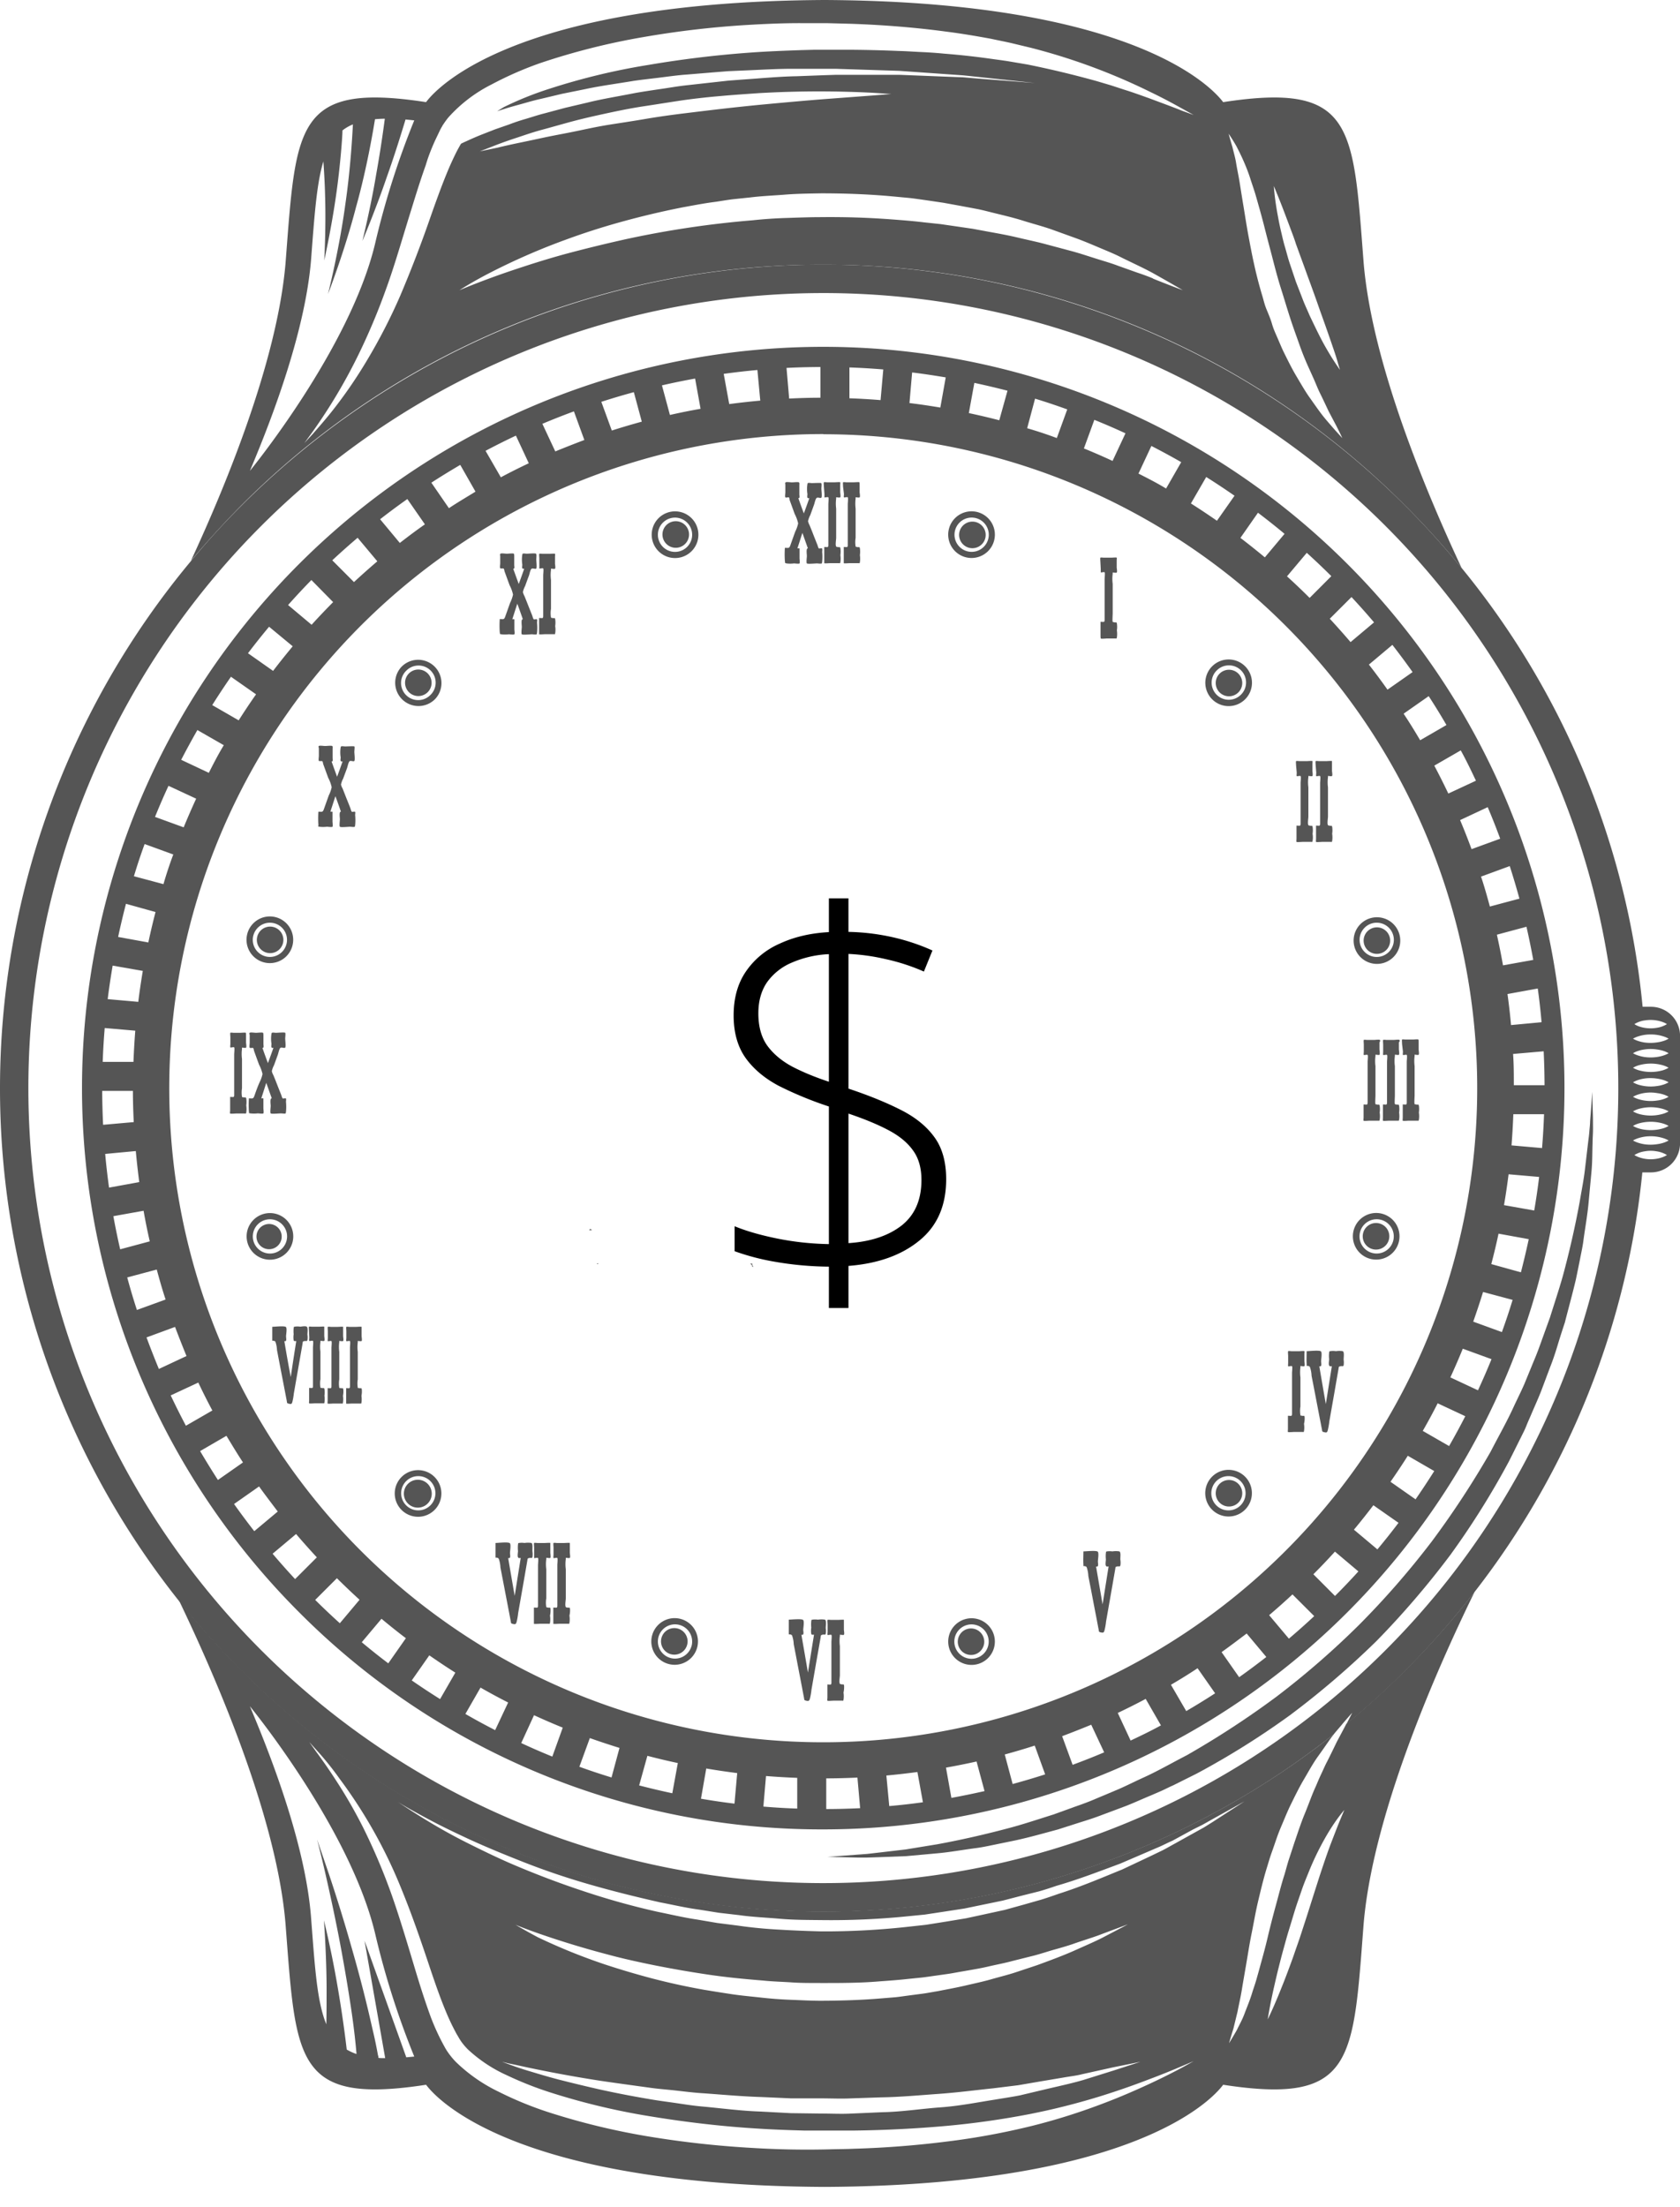<svg width="67" height="88" fill="none" xmlns="http://www.w3.org/2000/svg"><path d="M33.057 52.162v-1.65a13.127 13.127 0 01-2.159-.196 9.384 9.384 0 01-1.601-.42V48.9c.456.19 1.019.352 1.69.489.67.136 1.36.211 2.07.224v-5.488a14.633 14.633 0 01-1.993-.82c-.566-.3-1.009-.67-1.328-1.114-.319-.449-.478-1.015-.478-1.699 0-.69.163-1.273.488-1.748a3.163 3.163 0 011.348-1.113c.573-.267 1.227-.42 1.963-.46v-1.347h.78v1.338a8.78 8.78 0 011.73.205c.56.124 1.1.303 1.62.537l-.341.84a8.1 8.1 0 00-1.533-.498 8.175 8.175 0 00-1.475-.205v5.371c.8.267 1.49.547 2.07.84.586.293 1.035.654 1.348 1.084.319.43.478.993.478 1.69 0 1.054-.358 1.871-1.074 2.45-.71.58-1.65.915-2.822 1.006v1.68h-.781zm.78-2.588c.886-.058 1.593-.293 2.12-.703.527-.417.791-1.022.791-1.816 0-.476-.11-.866-.332-1.172-.221-.313-.547-.583-.976-.81-.43-.229-.964-.45-1.602-.665v5.166zm-.78-6.435V38.05a4.175 4.175 0 00-1.465.332 2.311 2.311 0 00-.996.781c-.235.339-.352.755-.352 1.25 0 .52.117.947.352 1.28.24.331.573.611.996.84.423.22.911.422 1.465.605z" fill="#000"/><g clip-path="url(#clip0_2187_5544)" fill="#555"><path d="M65.837 40.149h-.328a32.52 32.52 0 00-7.218-17.5 33.37 33.37 0 00-2.24-2.475 32.82 32.82 0 00-46.433 0 30.574 30.574 0 00-2.005 2.203 32.84 32.84 0 00-.487 41.452 32.998 32.998 0 002.492 2.789 32.821 32.821 0 0043.57 2.546c.124-.152.24-.282.336-.399.25-.297.403-.462.403-.462s-.082.167-.234.456a32.961 32.961 0 005.122-5.285 32.506 32.506 0 006.683-16.721h.341a1.161 1.161 0 001.163-1.163v-4.278a1.16 1.16 0 00-1.165-1.163zm-.244.544a1.434 1.434 0 01.685.053c.071.023.14.054.202.094a1.075 1.075 0 01-.412.148 1.434 1.434 0 01-.685-.05.843.843 0 01-.202-.098 1.075 1.075 0 01.412-.148zm-32.76-29.006a31.704 31.704 0 11.005 63.408 31.704 31.704 0 01-.005-63.408zm33.445 34.469a1.26 1.26 0 01-.21.053 1.385 1.385 0 01-.685-.053.897.897 0 01-.202-.095 1.075 1.075 0 01.412-.148c.157-.029.318-.029.476 0a1.075 1.075 0 01.411.148.897.897 0 01-.202.095zm.048-.58a1.306 1.306 0 01-.231.051 1.708 1.708 0 01-.529.002 1.54 1.54 0 01-.22-.053.969.969 0 01-.22-.096c.07-.04.143-.072.22-.095a1.566 1.566 0 01.485-.073 1.646 1.646 0 01.495.073c.077.023.151.055.22.095a.969.969 0 01-.22.096zm0-.579a1.76 1.76 0 01-.76.05 1.318 1.318 0 01-.22-.05.973.973 0 01-.22-.097.973.973 0 01.22-.097 1.76 1.76 0 01.98.002c.077.023.151.055.22.095a.973.973 0 01-.22.097zm0-.581a1.76 1.76 0 01-.98.002 1.106 1.106 0 01-.22-.097.973.973 0 01.22-.097 1.76 1.76 0 01.98 0 .973.973 0 01.22.097c-.069.04-.143.072-.22.095zm0-.58a1.22 1.22 0 01-.231.05 1.68 1.68 0 01-.749-.052 1.032 1.032 0 01-.22-.095.973.973 0 01.22-.097 1.566 1.566 0 01.749-.05c.078.01.156.027.231.05a.973.973 0 01.22.097 1.03 1.03 0 01-.22.097zm0-.58a1.225 1.225 0 01-.231.052 1.719 1.719 0 01-.749-.05.973.973 0 01-.22-.098c.07-.04.143-.073.22-.097a1.566 1.566 0 01.485-.07 1.805 1.805 0 01.495.072c.077.023.151.055.22.095a.973.973 0 01-.22.097zm0-.578a1.76 1.76 0 01-.98 0 .977.977 0 01-.22-.097.973.973 0 01.22-.097 1.76 1.76 0 01.98 0 .973.973 0 01.22.097c-.07.04-.143.072-.22.097zm0-.582a1.55 1.55 0 01-.231.053 1.719 1.719 0 01-.529 0 1.553 1.553 0 01-.22-.053 1.032 1.032 0 01-.22-.095.973.973 0 01.22-.097c.072-.023.145-.04.22-.05a1.6 1.6 0 01.529 0c.078.01.156.027.231.05a.973.973 0 01.22.097c-.069.04-.143.072-.22.095zm0-.58a1.223 1.223 0 01-.231.051 1.72 1.72 0 01-.529.003 1.566 1.566 0 01-.22-.053.973.973 0 01-.22-.097c.07-.04.143-.072.22-.095a1.553 1.553 0 01.485-.073 1.646 1.646 0 01.495.073c.077.023.151.055.22.095a.973.973 0 01-.22.097z"/><path d="M53.693 68.746a1.855 1.855 0 00-.047.09l-.33.62c-.117.244-.249.517-.397.808-.077.143-.143.304-.22.465-.077.16-.147.328-.22.5-.159.341-.286.718-.44 1.09-.155.372-.287.782-.426 1.187-.066.205-.134.41-.202.617-.069.207-.122.419-.183.628-.135.414-.238.841-.353 1.258-.114.416-.22.83-.315 1.233-.094.403-.202.793-.304 1.161-.05.185-.101.366-.15.538-.048.171-.11.341-.16.5-.095.321-.22.61-.315.865-.095.256-.22.467-.302.644-.196.343-.315.53-.315.53s.062-.22.176-.586l.165-.676c.049-.264.12-.557.172-.88.053-.325.117-.68.18-1.054.065-.374.124-.77.208-1.18.084-.41.154-.838.255-1.265.102-.427.205-.866.335-1.297.069-.22.13-.44.203-.644.073-.202.147-.422.22-.632.073-.209.16-.412.245-.612.083-.2.167-.399.255-.59.187-.38.364-.75.56-1.082.196-.333.374-.66.568-.93.194-.268.372-.53.53-.753l.113-.145a32.821 32.821 0 01-43.57-2.547 32.997 32.997 0 01-2.492-2.788c1.249 2.608 3.877 8.432 4.249 12.89.423 5.465.368 7.234 5.604 6.428 0-.044 2.489 4.007 15.895 4.073 13.406-.066 15.902-4.117 15.898-4.073 5.233.806 5.178-.963 5.601-6.428.401-4.678 3.25-10.829 4.428-13.236a33.322 33.322 0 01-5.12 5.273zm-37.49 13.296l-1.665-4.65.824 4.683c-.095 0-.185 0-.271-.01 0-.034 0-.07-.018-.109a17.193 17.193 0 00-.22-1.05 53.765 53.765 0 00-.795-3.115 65.052 65.052 0 00-.943-3.064c-.282-.829-.471-1.375-.471-1.375s.15.562.343 1.41c.194.848.44 1.983.648 3.126.207 1.143.392 2.284.493 3.14.042.347.07.642.09.882a1.98 1.98 0 01-.39-.178 46.586 46.586 0 00-.365-2.51 39.448 39.448 0 00-.544-2.643s.1 1.342.106 2.681c0 .513 0 1.026-.011 1.465-.38-.92-.46-2.335-.613-4.313-.22-2.672-1.39-5.904-2.436-8.37 0 0 3.98 4.845 4.992 9.05a32.876 32.876 0 001.564 4.92l-.318.03zm30.96.399c-.286.154-.709.374-1.262.632s-1.227.557-2.022.853c-.892.336-1.802.621-2.727.852-1.096.27-2.208.476-3.328.615a38.455 38.455 0 01-3.765.295c-.326.015-.66.015-.982.024a35.465 35.465 0 01-3.049-.055 38.662 38.662 0 01-4.15-.456 27.81 27.81 0 01-4.07-.991 14.252 14.252 0 01-1.921-.795 6.457 6.457 0 01-1.712-1.194 3.091 3.091 0 01-.346-.43c-.03-.044-.044-.073-.066-.108-.022-.035-.044-.08-.066-.119a9.086 9.086 0 01-.515-1.121c-.22-.6-.408-1.19-.582-1.762-.344-1.144-.66-2.218-1.005-3.188a24.521 24.521 0 00-1.101-2.59 19.473 19.473 0 00-1.082-1.886 21.75 21.75 0 00-.797-1.154l-.28-.394.333.37c.22.244.529.606.881 1.101a19.536 19.536 0 012.463 4.395c.398.969.77 2.042 1.145 3.17.19.561.386 1.136.621 1.7.116.283.246.56.39.828.033.069.075.132.113.198.017.03.04.073.053.09.013.019.046.073.063.096.081.113.172.22.271.317.456.422.976.767 1.542 1.022.594.282 1.207.522 1.835.718a27.38 27.38 0 003.965.934c1.353.22 2.716.381 4.067.467.674.046 1.343.07 2.004.088h1.97a47.97 47.97 0 003.707-.187 33.39 33.39 0 003.29-.467 27.72 27.72 0 002.732-.683 31.115 31.115 0 002.06-.712 28.525 28.525 0 001.304-.524l.46-.194-.44.245zm-26.067.017a53.23 53.23 0 002.868.523c.595.088 1.244.176 1.927.27.342.051.694.075 1.055.115.362.04.727.088 1.102.11.75.053 1.524.126 2.313.15l1.191.053h1.2c.4 0 .8.02 1.2 0l1.191-.04c.789-.013 1.562-.088 2.31-.14.75-.054 1.472-.15 2.157-.221l.998-.123.925-.159.853-.143c.27-.049.53-.075.768-.137l1.24-.275 1.087-.22-1.056.343-1.218.381c-.473.14-1.017.254-1.608.395l-.925.22c-.321.064-.66.112-1 .17-.687.107-1.41.253-2.17.308-.76.055-1.542.18-2.335.194l-1.204.053c-.404.022-.811 0-1.217 0l-1.213-.016-1.205-.064c-.797-.026-1.577-.134-2.335-.202-.377-.033-.747-.095-1.102-.146-.354-.05-.718-.097-1.059-.16a39.024 39.024 0 01-1.925-.375 61.478 61.478 0 01-1.61-.388c-.476-.123-.882-.249-1.227-.352a12.13 12.13 0 01-.778-.262l-.273-.1.282.069c.183.037.45.095.793.17zm-.597-5.727s.363.157 1.015.384a36.664 36.664 0 002.725.828c.564.154 1.19.293 1.85.427a44.44 44.44 0 002.087.364c.724.11 1.48.185 2.246.246.384.04.771.049 1.16.075.387.027.779.022 1.169.024.782 0 1.562 0 2.328-.066.383-.028.764-.055 1.139-.097l.56-.057c.184-.022.365-.05.548-.075l.54-.077c.178-.028.352-.064.526-.092.348-.062.69-.115 1.016-.192.326-.077.66-.137.958-.22l.88-.22c.285-.076.552-.166.811-.239.26-.072.505-.143.73-.22.451-.16.857-.277 1.176-.405l1.02-.381s-.348.187-.965.507c-.308.162-.696.328-1.137.526-.44.198-.956.39-1.515.595l-.881.293c-.306.101-.633.178-.96.273-.329.094-.677.167-1.027.249-.35.081-.714.147-1.082.22-.185.03-.37.066-.56.095l-.568.075c-.191.024-.383.055-.577.075l-.586.048c-.784.066-1.584.09-2.383.093-.401 0-.8-.023-1.198-.038a16.08 16.08 0 01-1.183-.088c-.39-.044-.78-.077-1.161-.134a68.742 68.742 0 01-1.126-.179 26.24 26.24 0 01-2.106-.462 32.53 32.53 0 01-1.848-.549 23.5 23.5 0 01-2.67-1.082c-.614-.328-.951-.535-.951-.535v.011zm27.845-4.062l-.328.205-.37.205-.833.463c-.15.081-.301.171-.464.253l-.503.242-1.088.513c-.777.316-1.614.677-2.533.97-.22.077-.456.16-.694.233l-.72.205-.74.205-.765.167-.777.168-.796.132-.806.128-.821.09c-1.111.12-2.227.177-3.344.172a47.22 47.22 0 01-1.681-.069c-.56-.03-1.101-.081-1.659-.162l-.817-.104-.806-.137c-.535-.079-1.055-.204-1.57-.308a29.858 29.858 0 01-2.917-.81 35.438 35.438 0 01-2.54-.946c-.778-.319-1.47-.66-2.077-.962a22.378 22.378 0 01-1.542-.846 26.828 26.828 0 01-.96-.602c-.219-.143-.331-.22-.331-.22s.117.077.344.207c.227.13.561.317.99.544.43.227.963.487 1.578.77.615.281 1.322.574 2.1.88.777.306 1.627.6 2.544.866.916.267 1.89.511 2.9.74.512.097 1.027.22 1.556.29l.795.127.808.094c.54.077 1.089.097 1.64.146.55.048 1.1.046 1.654.052a30.325 30.325 0 003.304-.14l.808-.08.795-.121.787-.121.768-.159.756-.156.734-.19.718-.18c.235-.066.465-.143.691-.22.917-.265 1.763-.597 2.536-.882l1.101-.473.511-.22c.166-.075.32-.157.472-.22l.828-.452.379-.188.335-.189 1.339-.745-1.289.835zm5.12-.134c-.095.22-.22.55-.37.938-.15.388-.302.844-.465 1.335l-.243.76-.25.789-.256.788c-.084.263-.179.516-.262.763-.084.246-.174.484-.258.709-.084.224-.167.44-.245.63-.154.39-.293.711-.394.934-.101.222-.163.35-.163.35s.02-.139.064-.381a21.8 21.8 0 01.207-.994c.046-.202.097-.425.156-.66.06-.236.12-.478.19-.73.07-.25.139-.513.22-.775.082-.262.16-.53.242-.797.082-.267.179-.531.267-.793.088-.262.194-.513.293-.758.18-.447.389-.882.625-1.302.166-.298.35-.586.551-.861a5.91 5.91 0 01.24-.304l-.15.359zM32.833 10.556a32.6 32.6 0 0123.217 9.617 33.349 33.349 0 012.24 2.476c-1.34-2.864-3.555-8.064-3.905-12.148-.423-5.465-.368-7.234-5.602-6.428 0 .046-2.491-4.005-15.897-4.073C19.48.068 16.984 4.12 16.99 4.073c-5.235-.806-5.18.963-5.603 6.428-.34 3.952-2.423 8.952-3.774 11.864a36.09 36.09 0 012.005-2.203 32.602 32.602 0 0123.215-9.606zm18.1-2.818c.082.2.196.485.324.826.064.17.135.355.207.551.073.196.154.401.22.615l.24.66c.082.22.164.452.247.679.084.227.166.454.247.678.081.225.156.441.233.661.155.428.296.829.415 1.174.119.346.22.637.277.842.057.205.097.326.097.326s-.073-.101-.192-.28c-.118-.178-.281-.44-.46-.764-.178-.324-.361-.71-.56-1.126-.092-.22-.193-.427-.281-.66-.089-.234-.177-.454-.265-.684l-.233-.694c-.077-.22-.135-.46-.2-.68-.067-.22-.113-.44-.162-.643a11 11 0 01-.12-.582c-.069-.361-.11-.66-.135-.881-.024-.22-.03-.337-.03-.337s.052.121.131.32zm-1.632-1.923c.084.161.183.357.286.59.104.234.21.499.3.794.05.147.101.301.152.46.05.159.095.324.143.494.097.339.194.698.286 1.066.093.368.197.749.296 1.134.099.386.202.773.323 1.157.122.383.234.764.355 1.14.121.377.256.739.383 1.102.128.364.265.692.41 1.005.07.158.141.31.205.46.064.15.123.297.192.44.134.27.25.52.357.747l.295.558c.163.319.249.508.249.508s-.141-.15-.38-.42c-.116-.137-.264-.298-.418-.496-.154-.198-.32-.44-.498-.69-.178-.248-.348-.546-.53-.852-.183-.306-.349-.645-.523-.996-.083-.176-.158-.359-.237-.541-.08-.183-.166-.37-.22-.564-.056-.194-.14-.388-.221-.584-.081-.196-.121-.395-.183-.593a16.56 16.56 0 01-.308-1.196c-.088-.394-.161-.788-.232-1.167-.07-.38-.125-.743-.182-1.089-.058-.345-.108-.66-.157-.969-.048-.308-.108-.568-.147-.815-.04-.246-.104-.44-.143-.623-.102-.34-.155-.542-.155-.542s.124.174.302.482zm-3.32 5.287a9.843 9.843 0 00-.634-.233l-.749-.267c-.264-.101-.555-.185-.859-.28-.304-.095-.619-.202-.954-.295l-1.048-.28c-.36-.099-.74-.176-1.126-.268-.385-.093-.789-.166-1.198-.24l-.62-.115-.636-.093-.647-.094-.661-.07c-.44-.054-.881-.087-1.342-.122a32.481 32.481 0 00-2.747-.086c-.46 0-.92.018-1.38.033a17.62 17.62 0 00-1.367.093 38.659 38.659 0 00-5.101.764c-.778.174-1.507.353-2.181.531-.674.178-1.284.368-1.824.544-.54.176-1.007.337-1.39.48-.766.282-1.196.472-1.196.472s.39-.263 1.119-.646a26.123 26.123 0 013.124-1.372 27.65 27.65 0 012.176-.7 33.316 33.316 0 012.487-.59c.44-.08.881-.166 1.322-.221.22-.033.451-.073.682-.102l.692-.072c.463-.058.934-.075 1.405-.113.472-.037.945-.041 1.42-.05.949 0 1.898.035 2.828.12l.693.065c.22.024.459.061.685.092l.675.1.66.12.661.124c.22.042.423.097.63.148.416.103.822.196 1.212.319s.77.22 1.132.346l1.03.372c.331.123.644.258.941.383.298.126.58.24.835.373.516.253.97.46 1.322.66.718.403 1.119.641 1.119.641s-.432-.158-1.19-.462v-.009zM19.138 6.036l.661-.258c.22-.084.474-.176.778-.275.304-.1.64-.22 1.017-.322.377-.101.785-.22 1.22-.337.437-.117.897-.22 1.375-.324.478-.103.976-.205 1.485-.282.509-.077 1.024-.16 1.542-.238a27.491 27.491 0 011.542-.172c.504-.046 1.018-.079 1.507-.114a41.942 41.942 0 014.564-.013l.713.048-.713.057-1.88.141c-.777.06-1.682.141-2.643.232a89.25 89.25 0 00-1.489.158c-.506.058-1.02.121-1.542.185s-1.026.135-1.528.22c-.503.087-1 .16-1.478.236-.478.077-.919.177-1.36.267-.44.09-.852.163-1.23.244-.38.082-.732.157-1.04.22-.309.065-.58.126-.8.181l-.7.146zm-1.802-.4l.22-.462c.023-.042.034-.066.069-.123a.983.983 0 01.068-.112c.062-.093.12-.17.179-.245a5.799 5.799 0 011.724-1.322 14.05 14.05 0 011.943-.854 27.361 27.361 0 014.124-1.04c1.393-.242 2.8-.405 4.212-.487.694-.04 1.385-.07 2.068-.068h1.018l.989.026c1.322.047 2.603.152 3.808.315.604.077 1.188.177 1.75.28.28.06.555.113.823.174l.791.19a24.565 24.565 0 014.782 1.773c.553.266.974.502 1.26.66l.44.245-.464-.17c-.304-.125-.755-.29-1.322-.502-.288-.101-.603-.22-.953-.328l-.544-.178-.586-.174a39.74 39.74 0 00-2.754-.661l-.78-.132c-.266-.042-.54-.075-.815-.115a30.345 30.345 0 00-1.716-.185c-.295-.029-.594-.05-.898-.064-.304-.013-.61-.037-.923-.044a53.524 53.524 0 00-1.904-.048h-1.479l-.499.013c-.66.024-1.337.048-2.013.097a42.167 42.167 0 00-4.077.491c-1.345.215-2.67.534-3.965.954-.623.198-1.231.443-1.818.731l-.268.163.29-.09c.22-.073.44-.13.692-.2.251-.071.498-.144.769-.203l.839-.2.905-.183c.62-.135 1.282-.22 1.963-.335.34-.049.69-.086 1.042-.13.352-.044.707-.095 1.068-.12l1.089-.09.546-.044.55-.024c.734-.028 1.465-.08 2.188-.07h1.601l.52.017 1.983.064 1.762.124.784.055.707.075 1.15.123 1 .106-1.004-.078-1.15-.088-.714-.06-.786-.03-1.763-.07h-2.5L32.833 3l-1.068.04c-.718.013-1.445.086-2.172.134l-.547.042-.541.06-1.078.12c-.357.036-.707.1-1.055.15-.348.051-.69.102-1.026.16-.661.133-1.322.235-1.925.387l-.882.207-.82.22c-.263.066-.51.15-.746.22a7.61 7.61 0 00-.66.22l-.582.203-.485.19c-.29.114-.52.22-.66.284-.1.044-.166.077-.201.095-.064.11-.126.22-.183.332a12.32 12.32 0 00-.379.835c-.233.568-.44 1.146-.639 1.71a49.097 49.097 0 01-1.22 3.178 22.255 22.255 0 01-1.322 2.573 18.601 18.601 0 01-1.246 1.84c-.373.488-.699.847-.917 1.1l-.341.369.297-.406a21.79 21.79 0 001.846-3.09 25.48 25.48 0 001.101-2.608c.357-.974.661-2.053 1.02-3.203.177-.575.36-1.17.578-1.778.096-.33.218-.636.356-.947zm-4.934 4.766c.135-1.752.22-3.058.494-3.965.03.405.057.88.068 1.341.042 1.3-.033 2.608-.033 2.608s.286-1.284.471-2.593c.172-1.185.256-2.385.256-2.592.127-.099.267-.18.416-.24-.03.61-.114 1.914-.306 3.216-.242 1.788-.687 3.548-.687 3.548s.66-1.694 1.116-3.46c.441-1.566.703-3.172.758-3.51a4.76 4.76 0 01.392-.021 47.726 47.726 0 01-.346 2.231c-.22 1.322-.548 2.644-.548 2.644s.526-1.238.967-2.531c.33-.923.617-1.862.753-2.313l.348.035a32.887 32.887 0 00-1.564 4.925c-1.01 4.205-4.991 9.052-4.991 9.052 1.048-2.476 2.207-5.704 2.436-8.375z"/><path d="M31.36 22.468c.101.013.204.013.306 0 .03 0 .198.024.22 0 .022-.024 0-.17 0-.196v-.322c0-.101.013-.086-.084-.081l.198-.62.22.62c-.08-.016-.041.24-.041.3 0 .059-.031.268 0 .299.03.03.339 0 .407 0 .031 0 .159.02.185 0 .027-.02 0 0 .018-.057a2.118 2.118 0 000-.406.423.423 0 000-.13c-.02-.024-.093 0-.121 0-.029 0-.057-.116-.073-.156-.053-.13-.103-.258-.154-.388-.05-.13-.101-.258-.154-.385a.662.662 0 01-.062-.161.883.883 0 01.088-.24l.152-.419c.022-.055.05-.22.1-.266.048-.046.16.024.193-.016s0-.295 0-.359.022-.205-.01-.22c-.034-.015-.303 0-.371 0-.03 0-.137-.018-.16 0-.025.018 0 0-.016.04a1.24 1.24 0 000 .394c0 .088-.04.19.077.165-.073.205-.145.408-.22.61a24.5 24.5 0 01-.22-.61c.072.013.041-.097.041-.15v-.356c0-.049.011-.1-.017-.122-.03-.022-.22 0-.28 0-.06 0-.22-.026-.251 0-.031.027-.011.062-.011.095v.309c0 .026-.02.167 0 .191.02.024.101 0 .132 0 .03 0 .033.093.042.117l.2.55c.062.118.108.243.137.373a1.336 1.336 0 01-.115.326c-.066.18-.13.363-.194.544-.048.139-.077.106-.22.106a3.854 3.854 0 000 .53c.02.09-.022.06.057.09zm1.52-2.77v.135c0 .017.13-.025.155 0 .024.024 0 .22 0 .277v1.61c0 .128-.025.093-.163.093v.645c0 .018.207 0 .248 0h.318c.097 0 .055.016.077-.035a.955.955 0 000-.286.897.897 0 000-.278c-.033-.077-.011-.02-.115-.046-.05-.013-.035 0-.053-.02-.04-.066 0-.27 0-.344v-1.165a1.529 1.529 0 010-.4v-.051c0-.011.133.024.161 0 .029-.025 0-.174 0-.207v-.285c0-.033.011-.092 0-.108-.01-.015-.178 0-.22 0h-.3c-.017 0-.114-.013-.13 0-.015.014 0 .155 0 .183l.022.282zm.778 0c0 .033-.013.117 0 .135.014.017.128-.025.152 0 .024.024 0 .22 0 .277v1.61c0 .128-.024.093-.16.093v.645c0 .018.204 0 .246 0h.32c.099 0 .055.016.077-.035a.961.961 0 000-.286.978.978 0 000-.278c-.033-.077-.014-.02-.115-.046-.053-.013-.035 0-.055-.02a1.06 1.06 0 010-.344v-1.165a1.63 1.63 0 010-.4v-.051c0-.011.132.024.16 0 .03-.025 0-.174 0-.207v-.285c0-.033 0-.092-.01-.108-.011-.015-.179 0-.22 0h-.302c-.018 0-.115-.013-.128 0-.013.014 0 .155 0 .183l.035.282zm10.241 2.991v.134c0 .018.13-.024.154 0 .024.024 0 .22 0 .278v1.603c0 .128-.024.093-.163.093v.535c0 .035 0 .11.011.13.011.02.205 0 .247 0h.317c.097 0 .055.013.077-.038a.961.961 0 000-.286.903.903 0 000-.277c-.03-.078-.01-.02-.114-.047-.051-.013-.036 0-.053-.02-.018-.02 0-.27 0-.343v-1.168a1.529 1.529 0 010-.4v-.051c0-.011.132.024.16 0 .03-.024 0-.174 0-.207v-.278c0-.033.012-.092 0-.108-.01-.015-.178 0-.22 0h-.3c-.017 0-.114-.013-.13 0-.015.014 0 .154 0 .183l.014.267zm7.816 8.125c0 .033-.011.12 0 .137.01.017.13-.027.154 0 .024.026 0 .22 0 .277v1.604c0 .128-.024.092-.163.092v.52c0 .033-.011.11 0 .128.01.018.205 0 .247 0h.317c.097 0 .055.013.077-.035a.907.907 0 000-.289.904.904 0 000-.277c-.031-.077 0-.02-.115-.047-.05-.01-.035 0-.053-.02-.037-.063 0-.27 0-.343v-1.163a1.537 1.537 0 010-.403v-.049c0-.01.135.022.161 0 .027-.022 0-.176 0-.209v-.277c0-.031.011-.09 0-.108-.01-.018-.178 0-.22 0h-.3c-.017 0-.114-.014-.13 0-.015.013 0 .156 0 .182l.025.28zm.779 0c0 .033-.014.12 0 .137.013.017.13-.027.154 0 .024.026 0 .22 0 .277v1.604c0 .128-.024.092-.163.092v.52c0 .033-.011.11 0 .128.01.018.207 0 .249 0h.317c.097 0 .055.013.077-.035a.969.969 0 000-.289.897.897 0 000-.277c-.033-.077 0-.02-.114-.047-.051-.01-.036 0-.053-.02-.04-.063 0-.27 0-.343v-1.163a1.545 1.545 0 010-.403v-.049c0-.01.132.022.16 0 .03-.022 0-.176 0-.209v-.385c0-.018-.18 0-.22 0h-.3c-.02 0-.114-.014-.13 0-.015.013 0 .156 0 .182l.023.28zM55.03 41.47c-.026-.021-.178 0-.22 0h-.293c-.017 0-.114-.012-.127 0-.014.014 0 .157 0 .184v.281c0 .034-.014.12 0 .135.013.015.127-.024.152 0 .024.024 0 .22 0 .277v1.604c0 .128-.025.093-.161.093v.52c0 .032-.013.11 0 .127.013.018.205 0 .247 0h.319c.1 0 .053.013.075-.037a.882.882 0 000-.287.904.904 0 000-.277c-.031-.077-.011-.02-.115-.046-.05-.011-.035.01-.052-.02-.018-.031 0-.271 0-.344v-1.165a1.537 1.537 0 010-.403v-.05c0-.014.134.023.16 0 .027-.025 0-.177 0-.221v-.278c.024-.015.035-.075.016-.092zm.782 0c-.029-.021-.178 0-.22 0h-.3c-.017 0-.114-.012-.13 0-.015.014 0 .157 0 .184v.281c0 .034-.01.12 0 .135.011.015.13-.024.154 0 .025.024 0 .22 0 .277v1.604c0 .128-.024.093-.163.093v.52c0 .032-.01.11 0 .127.011.018.207 0 .25 0h.316c.097 0 .056.013.078-.037a.955.955 0 000-.287.897.897 0 000-.277c-.031-.077-.011-.02-.115-.046-.05-.011-.035.01-.053-.02-.017-.031 0-.271 0-.344v-1.165a1.546 1.546 0 010-.403v-.05c0-.014.132.023.16 0 .03-.025 0-.177 0-.221v-.278c.032-.015.043-.075.023-.092zm.139.465c0 .033-.013.12 0 .135.014.015.128-.025.152 0 .024.024 0 .22 0 .277v1.604c0 .128-.024.092-.16.092v.52c0 .033-.011.11 0 .128.01.018.204 0 .246 0h.32c.099 0 .055.013.077-.038a.96.96 0 000-.286.978.978 0 000-.277c-.033-.078-.014-.02-.115-.047-.053-.01-.035.011-.055-.02-.02-.03 0-.27 0-.343v-1.165a1.638 1.638 0 010-.404v-.05c0-.013.132.024.16 0 .03-.024 0-.176 0-.22v-.278c0-.03 0-.09-.01-.108-.011-.017-.179 0-.22 0h-.302c-.018 0-.115-.013-.128 0-.013.013 0 .157 0 .183l.035.297zM52.03 56.5c-.031-.074 0-.02-.115-.043-.05-.014-.035.01-.053-.02a1.073 1.073 0 010-.346v-1.163a1.529 1.529 0 010-.401v-.05c0-.012.134.024.16 0 .027-.025 0-.175 0-.21v-.278c0-.03.012-.09 0-.105-.01-.016-.178 0-.22 0h-.299c-.018 0-.114-.016-.13 0-.015.015 0 .154 0 .18v.282c0 .036-.01.12 0 .137.011.018.13-.024.154 0 .024.024 0 .22 0 .278v1.605c0 .128-.024.093-.163.093v.517c0 .034-.01.11 0 .128.011.018.205 0 .247 0h.317c.097 0 .055.016.077-.035a.907.907 0 000-.288.902.902 0 00.024-.28zm1.523-2.617a.883.883 0 00-.275 0 .741.741 0 00-.231 0c-.06.024-.022-.018-.04.057a1.14 1.14 0 000 .26c0 .057-.029.203 0 .251.029.049.037.031.108.031l-.24 1.511c-.088-.502-.175-1.006-.26-1.511.119.037.072-.126.072-.198 0-.073.044-.317 0-.386-.044-.068-.47-.015-.577-.015 0 .172-.01.348 0 .517 0 .124 0 .04.093.082.05.022.01 0 .037.033.04.111.062.228.066.346.038.196.078.392.115.59l.22 1.146c.027.13.05.262.077.394.018.09 0 .097.075.117.126.035.135.01.161-.075.028-.117.049-.235.062-.355l.198-1.125.165-.952c.018-.097 0-.101.08-.119.079-.018.099.029.127-.038a.782.782 0 000-.22c-.002-.099.033-.302-.033-.341zm-8.913 7.984a.883.883 0 00-.276 0 .813.813 0 00-.22 0c-.057.026-.022-.018-.04.06a1.247 1.247 0 000 .257c0 .057-.028.203 0 .253.03.05.038.031.108.031l-.24 1.511c-.088-.504-.174-1.007-.26-1.51.12.037.073-.127.073-.2 0-.072.044-.319 0-.385s-.471-.017-.577-.017c0 .172-.011.348 0 .52 0 .12 0 .037.093.081.05.022.01 0 .037.033.039.11.061.227.066.344.037.198.077.394.115.59.072.381.145.764.22 1.146.024.132.048.262.075.394.017.092 0 .099.075.119.125.033.134 0 .16-.077.029-.116.05-.234.062-.353l.198-1.128.166-.951c.017-.095 0-.1.079-.117.08-.018.099.026.128-.04a.714.714 0 000-.22c-.011-.09.033-.31-.042-.341zM32.9 64.59a.883.883 0 00-.276 0 .815.815 0 00-.23 0c-.058.026-.023-.018-.04.059a1.261 1.261 0 000 .258.809.809 0 000 .253c.024.042.04.029.11.029-.082.504-.161 1.008-.243 1.51-.085-.502-.174-1.006-.26-1.51.122.037.073-.124.073-.196 0-.073.046-.32 0-.386s-.471-.018-.577-.018v.52c0 .121 0 .038.092.08.053.024.012 0 .04.033.039.111.061.228.066.345l.113.59c.072.382.147.765.22 1.146.024.132.05.262.075.395.017.092 0 .097.075.119.128.033.134 0 .163-.078.028-.116.049-.235.061-.354l.196-1.126.168-.951c.015-.097 0-.1.08-.12.078-.02.096.03.125-.037a.714.714 0 000-.22c0-.1.035-.302-.031-.342zm.762 2.619c-.033-.075-.013-.018-.114-.044-.053-.013-.035 0-.053-.02-.04-.066 0-.27 0-.344v-1.158a1.529 1.529 0 010-.401v-.05c0-.012.132.023.16 0 .03-.025 0-.175 0-.208v-.385c0-.016-.178 0-.22 0h-.3c-.019 0-.114-.014-.13 0-.015.013 0 .154 0 .18v.284c0 .034-.012.117 0 .135.014.017.129-.024.153 0 .024.024 0 .231 0 .28v1.603c0 .128-.024.093-.16.093v.517c0 .033-.012.11 0 .128.01.018.204 0 .246 0h.32c.098 0 .054.016.076-.035a.961.961 0 000-.287.993.993 0 00.022-.288zm-12.468-5.678a.883.883 0 00-.276 0 .74.74 0 00-.22 0c-.06.025-.022-.017-.04.058a1.268 1.268 0 000 .26c0 .057-.028.202 0 .25.029.049.038.031.108.031l-.24 1.511c-.088-.504-.174-1.006-.26-1.51.12.037.073-.126.073-.199 0-.073.044-.317 0-.385-.044-.069-.471-.016-.577-.016v.518c0 .123 0 .037.092.081.05.022 0 0 .038.033.039.112.061.228.066.346l.114.59.22 1.146.075.394c.018.09 0 .097.075.117.126.035.135 0 .161-.075.029-.117.05-.235.062-.354l.198-1.126.165-.952c.018-.097 0-.101.08-.119.079-.017.099.029.127-.037a.781.781 0 000-.22c-.01-.1.025-.302-.041-.342zm.76 2.619c-.031-.076 0-.02-.115-.045-.05-.013-.035 0-.053-.02a1.068 1.068 0 010-.346v-1.163a1.529 1.529 0 010-.4v-.051c0-.011.135.022.161 0 .027-.022 0-.174 0-.21v-.383c0-.015-.178 0-.22 0h-.295c-.018 0-.115-.015-.13 0-.016.016 0 .154 0 .18v.419c0 .018.13-.026.154 0 .024.027 0 .232 0 .278v1.606c0 .127-.024.092-.163.092v.646c0 .017.205 0 .247 0h.317c.097 0 .055.015.077-.035a.907.907 0 000-.29.9.9 0 00.02-.279zm.778 0c-.033-.076 0-.02-.115-.045-.05-.013-.035 0-.053-.02-.04-.066 0-.27 0-.346v-1.163a1.529 1.529 0 010-.4v-.051c0-.011.132.022.161 0 .029-.022 0-.174 0-.21v-.383c0-.015-.18 0-.22 0h-.3c-.02 0-.114-.015-.13 0-.015.016 0 .154 0 .18v.283c0 .035-.013.119 0 .136.013.018.13-.026.152 0 .022.027 0 .232 0 .278v1.606c0 .127-.022.092-.16.092v.646c0 .017.204 0 .246 0h.32c.099 0 .055.015.077-.035a.97.97 0 000-.29.898.898 0 00.022-.279zm-11.02-10.698c.022.04.037.028.103.028-.076.478-.15.956-.22 1.434a55.845 55.845 0 01-.255-1.434c.112.036.068-.119.068-.19 0-.07.044-.301 0-.365s-.44-.015-.549-.015v.493c0 .115 0 .035.088.077.049.02.012-.01.038.031.037.106.057.216.062.328l.107.56.21 1.088.072.374c.016.089 0 .093.071.113.119.033.128.01.154-.073.027-.11.046-.222.058-.335l.187-1.07.158-.903c.016-.093 0-.097.075-.113.075-.015.093.025.121-.037a.708.708 0 000-.22c0-.086.033-.28-.03-.318-.064-.037-.205 0-.26 0a.74.74 0 00-.22 0c-.056.024-.02-.017-.038.055a1.143 1.143 0 000 .247.727.727 0 000 .245zm.623-.106c0 .033-.013.112 0 .127.014.016.124-.022.146 0 .022.022 0 .22 0 .263v1.524c0 .121-.022.088-.152.088v.493c0 .031-.011.104 0 .121.01.018.194 0 .233 0h.304c.102 0 .051.014.073-.033a.947.947 0 000-.273.88.88 0 000-.264c-.03-.073 0-.02-.11-.044-.049 0-.033.01-.05-.018a1.02 1.02 0 010-.328v-1.101a1.464 1.464 0 010-.381v-.049c0-.01.127.022.153 0 .027-.022 0-.167 0-.198v-.366c0-.015-.171 0-.202 0h-.287c-.017 0-.107-.013-.12 0-.014.014 0 .148 0 .172l.012.267zm1.355 2.052c-.03-.073 0-.02-.11-.044-.048 0-.032.011-.05-.018a1.02 1.02 0 010-.328v-1.101a1.473 1.473 0 010-.381v-.049c0-.01.128.022.154 0 .027-.022 0-.167 0-.198v-.366c0-.015-.172 0-.202 0h-.287c-.018 0-.108-.013-.121 0-.013.014 0 .148 0 .172v.269c0 .033-.013.112 0 .128.013.015.123-.022.145 0 .022.022 0 .22 0 .262v1.524c0 .121-.022.088-.152.088v.494c0 .03-.01.103 0 .12.011.018.194 0 .234 0h.304c.101 0 .05.014.073-.032a.947.947 0 000-.273.883.883 0 00.013-.267zm.738 0c-.03-.073 0-.02-.11-.044-.048 0-.033.011-.05-.018a1.02 1.02 0 010-.328v-1.101a1.473 1.473 0 010-.381v-.049c0-.01.127.022.153 0 .027-.022 0-.167 0-.198v-.366c0-.015-.171 0-.202 0h-.287c-.017 0-.107-.013-.12 0-.014.014 0 .148 0 .172v.269c0 .033-.014.112 0 .128.013.015.123-.022.145 0 .022.022 0 .22 0 .262v1.524c0 .121-.022.088-.152.088v.614c0 .018.194 0 .233 0h.304c.101 0 .05.014.073-.032a.947.947 0 000-.273.883.883 0 00.013-.267zm-5.241-14.04v.276c0 .033-.014.117 0 .134.013.018.127-.024.152 0 .024.024 0 .231 0 .28v1.603c0 .128-.025.093-.161.093v.533c0 .033-.013.11 0 .128.013.017.205 0 .246 0h.32c.099 0 .053.015.077-.035a.96.96 0 000-.287.975.975 0 000-.277c-.033-.077-.013-.02-.117-.047-.05-.013-.035.011-.053-.02a1.058 1.058 0 010-.343V42.23a1.526 1.526 0 010-.401v-.05c0-.012.133.023.161 0 .029-.025 0-.175 0-.208v-.278c0-.033 0-.092-.01-.107-.012-.016-.18 0-.221 0h-.267c-.017 0-.114-.014-.127 0-.014.013 0 .143 0 .171zm.96 2.337c-.048.138-.077.105-.22.105a3.88 3.88 0 000 .531c.013.082-.02.049.05.068.102.012.205.012.307 0 .03 0 .198.025.22 0 .022-.024 0-.17 0-.196v-.321c0-.101.013-.086-.083-.082l.198-.619.22.62c-.084-.016-.044.24-.044.299 0 .06-.029.269 0 .3.029.03.34 0 .405 0 .066 0 .159.02.188 0 .028-.02 0-.012.017-.058.013-.135.013-.27 0-.405 0-.024.013-.112 0-.13-.013-.018-.092 0-.121 0-.029 0-.057-.117-.073-.157a31.12 31.12 0 01-.154-.387 16.32 16.32 0 00-.154-.386.55.55 0 01-.062-.16.88.88 0 01.088-.24l.152-.42c.02-.054.051-.22.097-.266.046-.046.163.025.196-.015s0-.295 0-.36c0-.063.022-.204 0-.23-.022-.027-.302 0-.37 0-.03 0-.136-.018-.16 0-.025.017 0 0-.018.04-.02.13-.02.263 0 .394 0 .088-.038.189.08.165a49.22 49.22 0 01-.221.61c-.075-.203-.15-.405-.22-.61.072.013.041-.097.041-.15v-.328c0-.049 0-.1-.017-.121-.018-.023-.22 0-.28 0-.06 0-.22-.027-.251 0-.03.026 0 .061 0 .094v.309c0 .026-.02.167 0 .191.02.025.101 0 .132.011.03.011.033.093.042.117.066.183.132.366.2.55.063.118.109.243.137.373a1.339 1.339 0 01-.115.326c-.079.174-.143.357-.207.538zm2.584-10.726c.103.012.206.012.309 0 .028 0 .196.024.22 0 .024-.025 0-.17 0-.199v-.32c0-.098.013-.085-.084-.08.066-.208.135-.415.2-.62.076.205.15.412.221.62-.082-.016-.042.24-.042.299 0 .06-.03.267 0 .3.031.033.337 0 .405 0 .031 0 .159.02.185 0 .027-.02 0-.014.018-.058a2.102 2.102 0 000-.407c0-.022.013-.11 0-.128-.013-.018-.092 0-.121 0-.029 0-.057-.117-.073-.159-.05-.127-.101-.257-.154-.385l-.152-.388a.541.541 0 01-.064-.158.88.88 0 01.088-.24c.051-.142.104-.28.155-.419.02-.055.05-.22.096-.267.047-.046.161.025.194-.015s0-.297 0-.359.022-.205 0-.22c-.022-.016-.301 0-.37 0-.03 0-.134-.018-.158 0-.025.017 0 0-.018.037a1.256 1.256 0 000 .397c0 .086-.04.187.077.165-.073.203-.143.407-.22.61-.075-.203-.148-.408-.22-.61.072.013.041-.1.041-.15v-.346c0-.048.014-.099-.017-.12-.031-.023-.22 0-.28 0-.06 0-.22-.027-.251 0-.031.026 0 .06 0 .094v.306c0 .029-.02.17 0 .192.02.022.103 0 .132.013.029.013.033.092.042.117l.2.548c.063.118.11.244.137.375a1.311 1.311 0 01-.115.326l-.194.544c-.048.138-.077.105-.22.105a3.887 3.887 0 000 .531c-.004.082-.035.049.033.069zm7.257-7.675c.102.012.205.012.306 0 .031 0 .199.024.22 0 .023-.024 0-.17 0-.198v-.32c0-.099.014-.086-.083-.081.066-.207.132-.414.2-.62.075.206.15.413.22.62-.08-.016-.041.24-.041.3 0 .059-.031.266 0 .299.03.033.337 0 .405 0 .031 0 .159.02.185 0 .027-.02 0-.013.018-.057.013-.135.013-.27 0-.406 0-.024.013-.112 0-.13-.013-.017-.093 0-.121 0-.029 0-.058-.116-.073-.158l-.154-.386a28.91 28.91 0 00-.154-.387.61.61 0 01-.062-.159.885.885 0 01.088-.24c.05-.139.101-.28.154-.419.02-.055.049-.22.097-.266.049-.046.161.024.194-.015.033-.04 0-.296 0-.36s.022-.204-.011-.23c-.033-.027-.302 0-.37 0-.03 0-.134-.018-.159 0-.024.017 0 0-.017.039a1.24 1.24 0 000 .394c0 .088-.04.187.077.165-.073.205-.143.408-.22.61l-.22-.61c.072.014.041-.097.041-.15v-.328c0-.048 0-.099-.017-.12-.018-.023-.22 0-.28 0-.06 0-.22-.027-.251 0-.031.026-.011.06-.011.094v.293c0 .028-.02.17 0 .191.02.023.103 0 .132.014.028.013.033.092.042.116l.2.549c.063.118.109.244.137.374a1.404 1.404 0 01-.115.326l-.194.544c-.048.14-.077.106-.22.106a3.855 3.855 0 000 .531c.02.088-.013.055.057.075zm1.521-2.762v.137c0 .017.13-.024.154 0 .024.024 0 .22 0 .28v1.603c0 .128-.024.093-.163.093v.645c0 .018.205 0 .247 0h.317c.097 0 .055.015.077-.035a.882.882 0 000-.287.917.917 0 000-.28c-.03-.074 0-.02-.114-.043-.051-.014-.036 0-.053-.02a1.06 1.06 0 010-.344V23.13a1.529 1.529 0 010-.4v-.052c0-.01.132.025.16 0 .029-.024 0-.174 0-.206v-.28c0-.031.011-.09 0-.106-.01-.015-.178 0-.22 0h-.275c-.018 0-.115-.015-.13 0-.016.015 0 .154 0 .18v.267zm8.494 27.858a.091.091 0 01-.035 0h-.046l.035.034a.099.099 0 01.04.086l.046.017-.024-.044a.11.11 0 01-.016-.092zm-6.213 0h.012a.079.079 0 01.029.024l.035-.033h-.046a.097.097 0 01-.03.009zm-.26-1.394v.011a.068.068 0 01-.016.03l-.018.023h.027a.06.06 0 01.035 0h.013l.044-.015-.044-.016a.121.121 0 01-.042-.033z"/><path d="M32.832 72.953a29.561 29.561 0 10-20.905-8.66 29.371 29.371 0 0020.905 8.66zm21.94-12.926l1.002.7c-.271.36-.553.714-.842 1.06l-.936-.786c.267-.32.524-.644.775-.974zm.682-.936c.238-.342.47-.688.69-1.038l1.055.61c-.241.382-.49.758-.745 1.128l-1-.7zm1.287-2.029c.207-.361.405-.725.594-1.101l1.102.515c-.206.402-.421.799-.646 1.19l-1.05-.604zm1.101-2.134c.173-.378.339-.759.496-1.144l1.145.417a28.4 28.4 0 01-.54 1.242l-1.101-.515zm.912-2.223c.138-.392.269-.786.392-1.183l1.178.315c-.132.44-.275.861-.427 1.284l-1.143-.416zm.72-2.295c.106-.403.203-.807.289-1.214l1.205.22c-.095.44-.199.881-.313 1.322l-1.18-.328zm.507-2.35c.07-.408.13-.82.183-1.232l1.218.106a26.9 26.9 0 01-.196 1.339l-1.205-.214zm.3-2.384c.032-.413.056-.827.072-1.243h1.225c-.016.441-.042.904-.08 1.35l-1.217-.107zm.092-2.399c0-.416 0-.833-.03-1.247l1.22-.106c.021.441.033.892.035 1.353h-1.225zm-.112-2.399a24.502 24.502 0 00-.141-1.238l1.207-.22c.062.44.112.888.152 1.344l-1.218.114zm-.32-2.381a26.58 26.58 0 00-.244-1.223l1.18-.317c.1.44.19.881.271 1.322l-1.207.218zm-.524-2.346c-.108-.401-.22-.8-.352-1.194l1.145-.419c.138.43.267.863.386 1.298l-1.179.315zm-.73-2.289c-.145-.39-.296-.777-.457-1.158l1.101-.516c.176.414.342.834.498 1.258l-1.141.416zm-.926-2.216a29.35 29.35 0 00-.56-1.114l1.055-.608c.22.396.412.8.606 1.209l-1.102.513zm-1.124-2.126c-.21-.356-.427-.711-.66-1.059l1-.7c.246.376.482.762.709 1.152l-1.049.607zm-1.302-2.017c-.24-.34-.488-.673-.742-1l.936-.787c.275.355.546.718.806 1.086l-1 .7zm-1.473-1.897a32.736 32.736 0 00-.829-.932l.866-.865c.308.33.608.667.899 1.01l-.936.787zm-1.633-1.762c-.293-.294-.594-.58-.903-.86l.789-.938c.335.303.661.613.98.93l-.866.868zm-1.786-1.617c-.32-.266-.646-.526-.974-.777l.7-1.003c.36.273.714.553 1.06.842l-.786.938zm-1.91-1.46a29.414 29.414 0 00-1.038-.69l.61-1.055c.383.24.758.49 1.129.747l-.701.998zm-2.029-1.285c-.361-.22-.724-.405-1.101-.596l.515-1.102c.403.207.8.422 1.19.646l-.604 1.052zm-2.134-1.101a26.381 26.381 0 00-1.143-.498l.416-1.14c.418.168.832.347 1.242.537l-.515 1.101zm-2.223-.912a16.113 16.113 0 00-1.183-.392l.315-1.179c.44.133.861.276 1.284.428l-.416 1.143zm-2.295-.71a29.31 29.31 0 00-1.214-.286l.22-1.204c.44.094.882.198 1.322.312l-.328 1.179zm-2.35-.506c-.408-.068-.82-.13-1.232-.18l.106-1.22c.44.054.896.123 1.34.197l-.215 1.203zm-2.384-.297a26.83 26.83 0 00-1.242-.073v-1.23c.451.016.903.043 1.35.08l-.108 1.223zm-2.399-.095c-.416 0-.832.013-1.247.033l-.105-1.222c.44-.023.891-.034 1.352-.036v1.225zm-2.399.115c-.417.038-.83.084-1.238.138l-.22-1.205c.44-.061.889-.113 1.344-.154l.114 1.22zm-2.38.326c-.41.072-.818.154-1.223.246l-.318-1.18c.441-.102.881-.192 1.322-.271l.218 1.205zm-2.345.513c-.402.11-.8.228-1.196.354l-.418-1.145c.429-.138.861-.267 1.297-.385l.317 1.176zm-2.29.731c-.39.147-.776.299-1.16.456l-.515-1.101c.415-.175.834-.34 1.258-.496l.416 1.141zm-2.216.928a23.81 23.81 0 00-1.115.56l-.61-1.056c.4-.212.803-.414 1.211-.606l.514 1.102zm-2.126 1.132c-.357.22-.712.427-1.06.66l-.7-1.017c.376-.245.762-.48 1.152-.71l.608 1.067zm-2.018 1.304c-.34.238-.672.487-1 .742l-.786-.945c.354-.277.718-.546 1.086-.806l.7 1.009zm-1.897 1.474a31.16 31.16 0 00-.931.828l-.866-.868c.33-.307.667-.607 1.011-.899l.786.939zm17.784-5.067A26.081 26.081 0 118.737 33.414 26.08 26.08 0 0132.832 17.31v.007zm-19.396 45.62c.297.293.597.58.903.859l-.786.936a29.252 29.252 0 01-.983-.93l.866-.865zm1.778 1.617c.32.266.643.526.973.775l-.702 1.002c-.36-.27-.712-.553-1.058-.841l.787-.936zm1.907 1.458c.342.238.688.47 1.038.69l-.608 1.055c-.383-.24-.76-.488-1.13-.745l.7-1zm2.042 1.286c.361.207.729.406 1.102.595l-.518 1.102c-.4-.205-.797-.42-1.187-.646l.603-1.05zm2.135 1.102c.379.174.76.34 1.145.495l-.416 1.155a26.83 26.83 0 01-1.24-.54l.51-1.11zm2.225.912c.39.138.785.268 1.183.392l-.318 1.178a26.736 26.736 0 01-1.282-.427l.417-1.143zm2.295.707c.4.105.805.202 1.214.288l-.22 1.205a29.774 29.774 0 01-1.322-.313l.328-1.18zm2.348.506c.41.07.82.13 1.234.183l-.108 1.218c-.45-.054-.895-.12-1.337-.196l.211-1.205zm2.383.3c.415.033.829.057 1.245.073v1.225a25.648 25.648 0 01-1.35-.08l.105-1.218zm2.401.093c.417 0 .831-.012 1.245-.031l.108 1.22c-.45.022-.9.034-1.352.035v-1.224zm2.4-.113c.413-.038.826-.085 1.237-.14l.22 1.206c-.44.062-.888.113-1.343.152l-.115-1.218zm2.376-.315c.41-.073.817-.155 1.22-.244l.318 1.18c-.44.099-.881.19-1.322.271l-.216-1.207zm2.344-.524c.4-.109.8-.227 1.196-.355l.416 1.148c-.427.138-.86.266-1.297.385l-.315-1.178zm2.289-.73c.389-.146.776-.299 1.16-.457l.516 1.101c-.414.176-.835.342-1.258.498l-.418-1.141zm2.218-.927c.374-.177.746-.364 1.114-.56l.608 1.056c-.398.22-.801.412-1.209.606l-.513-1.102zm2.121-1.123c.36-.21.712-.427 1.062-.66l.7 1c-.379.246-.763.482-1.152.709l-.61-1.049zm2.02-1.302c.337-.24.66-.487 1-.742l.784.936c-.354.275-.716.546-1.084.806l-.7-1zm1.897-1.474c.315-.268.625-.544.93-.828l.867.866c-.33.308-.667.608-1.01.899l-.787-.936zM10.892 26.755L9.89 26.05c.273-.36.553-.712.841-1.057l.943.78c-.269.324-.53.65-.782.98zm-.68.934c-.241.341-.47.687-.693 1.037l-1.055-.608c.241-.383.49-.76.747-1.13l1 .7zm-1.287 2.029c-.22.36-.406.727-.597 1.101L7.226 30.3c.207-.4.423-.796.646-1.187l1.053.604zM7.823 31.85c-.174.379-.341.76-.498 1.143l-1.143-.416c.17-.419.348-.832.538-1.24l1.103.513zm-.912 2.225c-.147.39-.277.785-.392 1.183l-1.178-.315c.132-.44.274-.869.427-1.284l1.143.416zm-.709 2.295c-.103.401-.2.806-.286 1.214l-1.205-.22c.094-.44.198-.881.313-1.322l1.178.328zm-.507 2.348c-.068.41-.13.82-.18 1.234l-1.22-.108c.054-.44.123-.894.198-1.337l1.202.211zm-.3 2.384c-.032.414-.056.828-.072 1.244H4.096c.016-.453.043-.904.08-1.35l1.22.106zm-.094 2.4c0 .417.013.831.033 1.245l-1.222.108a30.38 30.38 0 01-.036-1.352h1.225zm.115 2.4c.038.414.084.827.138 1.238l-1.205.22a27.59 27.59 0 01-.154-1.344l1.22-.114zm.31 2.38c.072.41.154.817.247 1.221l-1.18.317c-.102-.44-.192-.88-.272-1.321l1.205-.216zm.525 2.345c.11.4.22.8.354 1.196l-1.145.416c-.14-.427-.268-.86-.386-1.297l1.177-.315zm.73 2.288c.148.391.3.778.457 1.161l-1.102.516a37.28 37.28 0 01-.493-1.258l1.139-.419zm.928 2.219c.176.374.363.746.56 1.114l-1.055.608a29.92 29.92 0 01-.606-1.21l1.101-.512zm1.121 2.123c.22.36.428.711.661 1.062l-1 .7c-.244-.379-.48-.763-.71-1.152l1.05-.61zm1.302 2.02c.24.337.49.66.745 1l-.936.784a28.833 28.833 0 01-.807-1.084l.998-.7zm1.476 1.897c.269.315.545.625.828.93l-.867.867c-.307-.33-.606-.667-.897-1.011l.936-.786zm41.43 2.467l-.859-.862c.294-.293.58-.594.86-.903l.935.789c-.3.332-.61.657-.93.976h-.006zM12.418 23.13l.868.881c-.295.298-.581.597-.859.904l-.938-.787c.302-.34.612-.673.93-.998z"/><path d="M61.81 52.55l-.31.86c-.103.29-.21.585-.337.88l-.365.89c-.13.298-.278.593-.419.895-.275.608-.615 1.2-.932 1.817a35.934 35.934 0 01-2.337 3.566 33.643 33.643 0 01-2.888 3.318 33.324 33.324 0 01-3.317 2.886 35.734 35.734 0 01-3.571 2.332c-.615.317-1.207.661-1.815.93-.302.14-.597.288-.897.42l-.88.37c-.291.128-.587.236-.882.338l-.857.31c-.572.179-1.123.364-1.66.51-1.076.29-2.073.512-2.966.675l-1.255.205-1.075.126-.46.053-.41.03-.643.049-.538.04.538.01.647.016h.412l.467-.015 1.088-.042 1.28-.117c.458-.042.94-.13 1.452-.198.258-.031.515-.086.78-.141l.817-.168c.553-.118 1.121-.28 1.716-.44l.88-.282c.303-.093.609-.192.91-.31l.928-.347c.313-.123.619-.264.936-.396l.474-.205c.158-.07.31-.152.469-.22l.945-.472a32.317 32.317 0 003.718-2.33 34.28 34.28 0 003.443-2.952 34.56 34.56 0 002.952-3.443 32.273 32.273 0 002.328-3.718c.161-.317.317-.635.474-.947.075-.157.159-.309.22-.467.062-.159.137-.318.203-.476.134-.315.275-.623.396-.934l.348-.928c.12-.301.22-.607.311-.91.09-.301.187-.598.28-.88.152-.595.31-1.163.44-1.718.058-.278.113-.549.166-.816.052-.266.11-.524.14-.78.071-.51.157-.993.199-1.451.042-.458.083-.881.119-1.28.035-.398.028-.762.041-1.09 0-.165.012-.32.016-.467.004-.148 0-.282 0-.41 0-.255-.011-.471-.016-.648l-.01-.537-.04.538-.049.645c0 .126-.02.262-.03.41-.011.147-.034.297-.053.46l-.126 1.073c-.046.392-.13.806-.205 1.255a36.604 36.604 0 01-.674 2.968c-.152.537-.339 1.096-.515 1.66zM38.509 22.221a.93.93 0 10.474-1.8.93.93 0 00-.474 1.8zm-.419-1.075a.683.683 0 111.32.355.683.683 0 01-1.32-.355zm11.559 6.748a.93.93 0 10-1.322-1.308.93.93 0 001.322 1.308zm-1.141-1.14a.683.683 0 11.964.966.683.683 0 01-.964-.967zm5.5 10.966a.93.93 0 101.796-.48.93.93 0 00-1.796.48zm1.557-.418a.683.683 0 11-1.32.354.683.683 0 011.32-.354zm-.422 11.106a.93.93 0 10-.474 1.798.93.93 0 00.474-1.798zm.419 1.075a.683.683 0 11-1.32-.356.683.683 0 011.32.356z"/><path d="M48.335 58.891a.93.93 0 101.323 1.308.93.93 0 00-1.323-1.308zm1.139 1.141a.683.683 0 11-.965-.968.683.683 0 01.965.968zm-10.968 4.533a.93.93 0 10.48 1.797.93.93 0 00-.48-1.797zm.419 1.56a.685.685 0 11-.36-1.323.685.685 0 01.36 1.322zm-11.766-1.561a.93.93 0 10-.475 1.798.93.93 0 00.475-1.798zm.42 1.075a.683.683 0 11.019-.263c.012.09.005.18-.018.267v-.004zm-11.556-6.748a.93.93 0 101.322 1.308.93.93 0 00-1.322-1.308zm1.14 1.141a.683.683 0 11-.964-.968.683.683 0 01.965.968zm-5.499-10.967a.93.93 0 10-1.797.48.93.93 0 001.797-.48zm-1.558.418a.683.683 0 111.32-.354.683.683 0 01-1.32.354zm.419-11.106a.93.93 0 10.474-1.8.93.93 0 00-.474 1.8zm-.42-1.075a.682.682 0 111.318.353.682.682 0 01-1.319-.353zm7.232-9.408a.929.929 0 10-1.321-1.307.929.929 0 001.32 1.307zm-1.142-1.14a.683.683 0 11.965.966.683.683 0 01-.965-.967zm10.965-4.531a.93.93 0 10-.477-1.8.93.93 0 00.477 1.8zm-.417-1.558a.683.683 0 11.355 1.32.683.683 0 01-.355-1.32zm11.868 1.169a.53.53 0 10.273-1.022.53.53 0 00-.273 1.022zm10.379 5.932a.529.529 0 100-1.057.529.529 0 000 1.057zm5.404 9.851a.529.529 0 101.02-.274.529.529 0 00-1.02.274zm.646 11.18a.53.53 0 10-.272 1.023.53.53 0 00.272-1.023z"/><path d="M48.99 60.077a.529.529 0 100-1.057.529.529 0 000 1.057zm-10.38 4.875a.529.529 0 10.274 1.021.529.529 0 00-.273-1.021zm-11.555-.001a.53.53 0 10-.272 1.023.53.53 0 00.272-1.023zm-10.768-5.795a.556.556 0 10.787.784.556.556 0 00-.787-.784zM10.635 48.82a.503.503 0 10.258.97.503.503 0 00-.258-.97zm-.008-10.831a.529.529 0 10.273-1.022.529.529 0 00-.273 1.022zM17.05 27.61a.529.529 0 10-.747-.749.529.529 0 00.747.749zm10.006-5.776a.53.53 0 10-.274-1.022.53.53 0 00.274 1.022z"/></g><defs><clipPath id="clip0_2187_5544"><path fill="#fff" d="M0 0h67v87.211H0z"/></clipPath></defs></svg>
